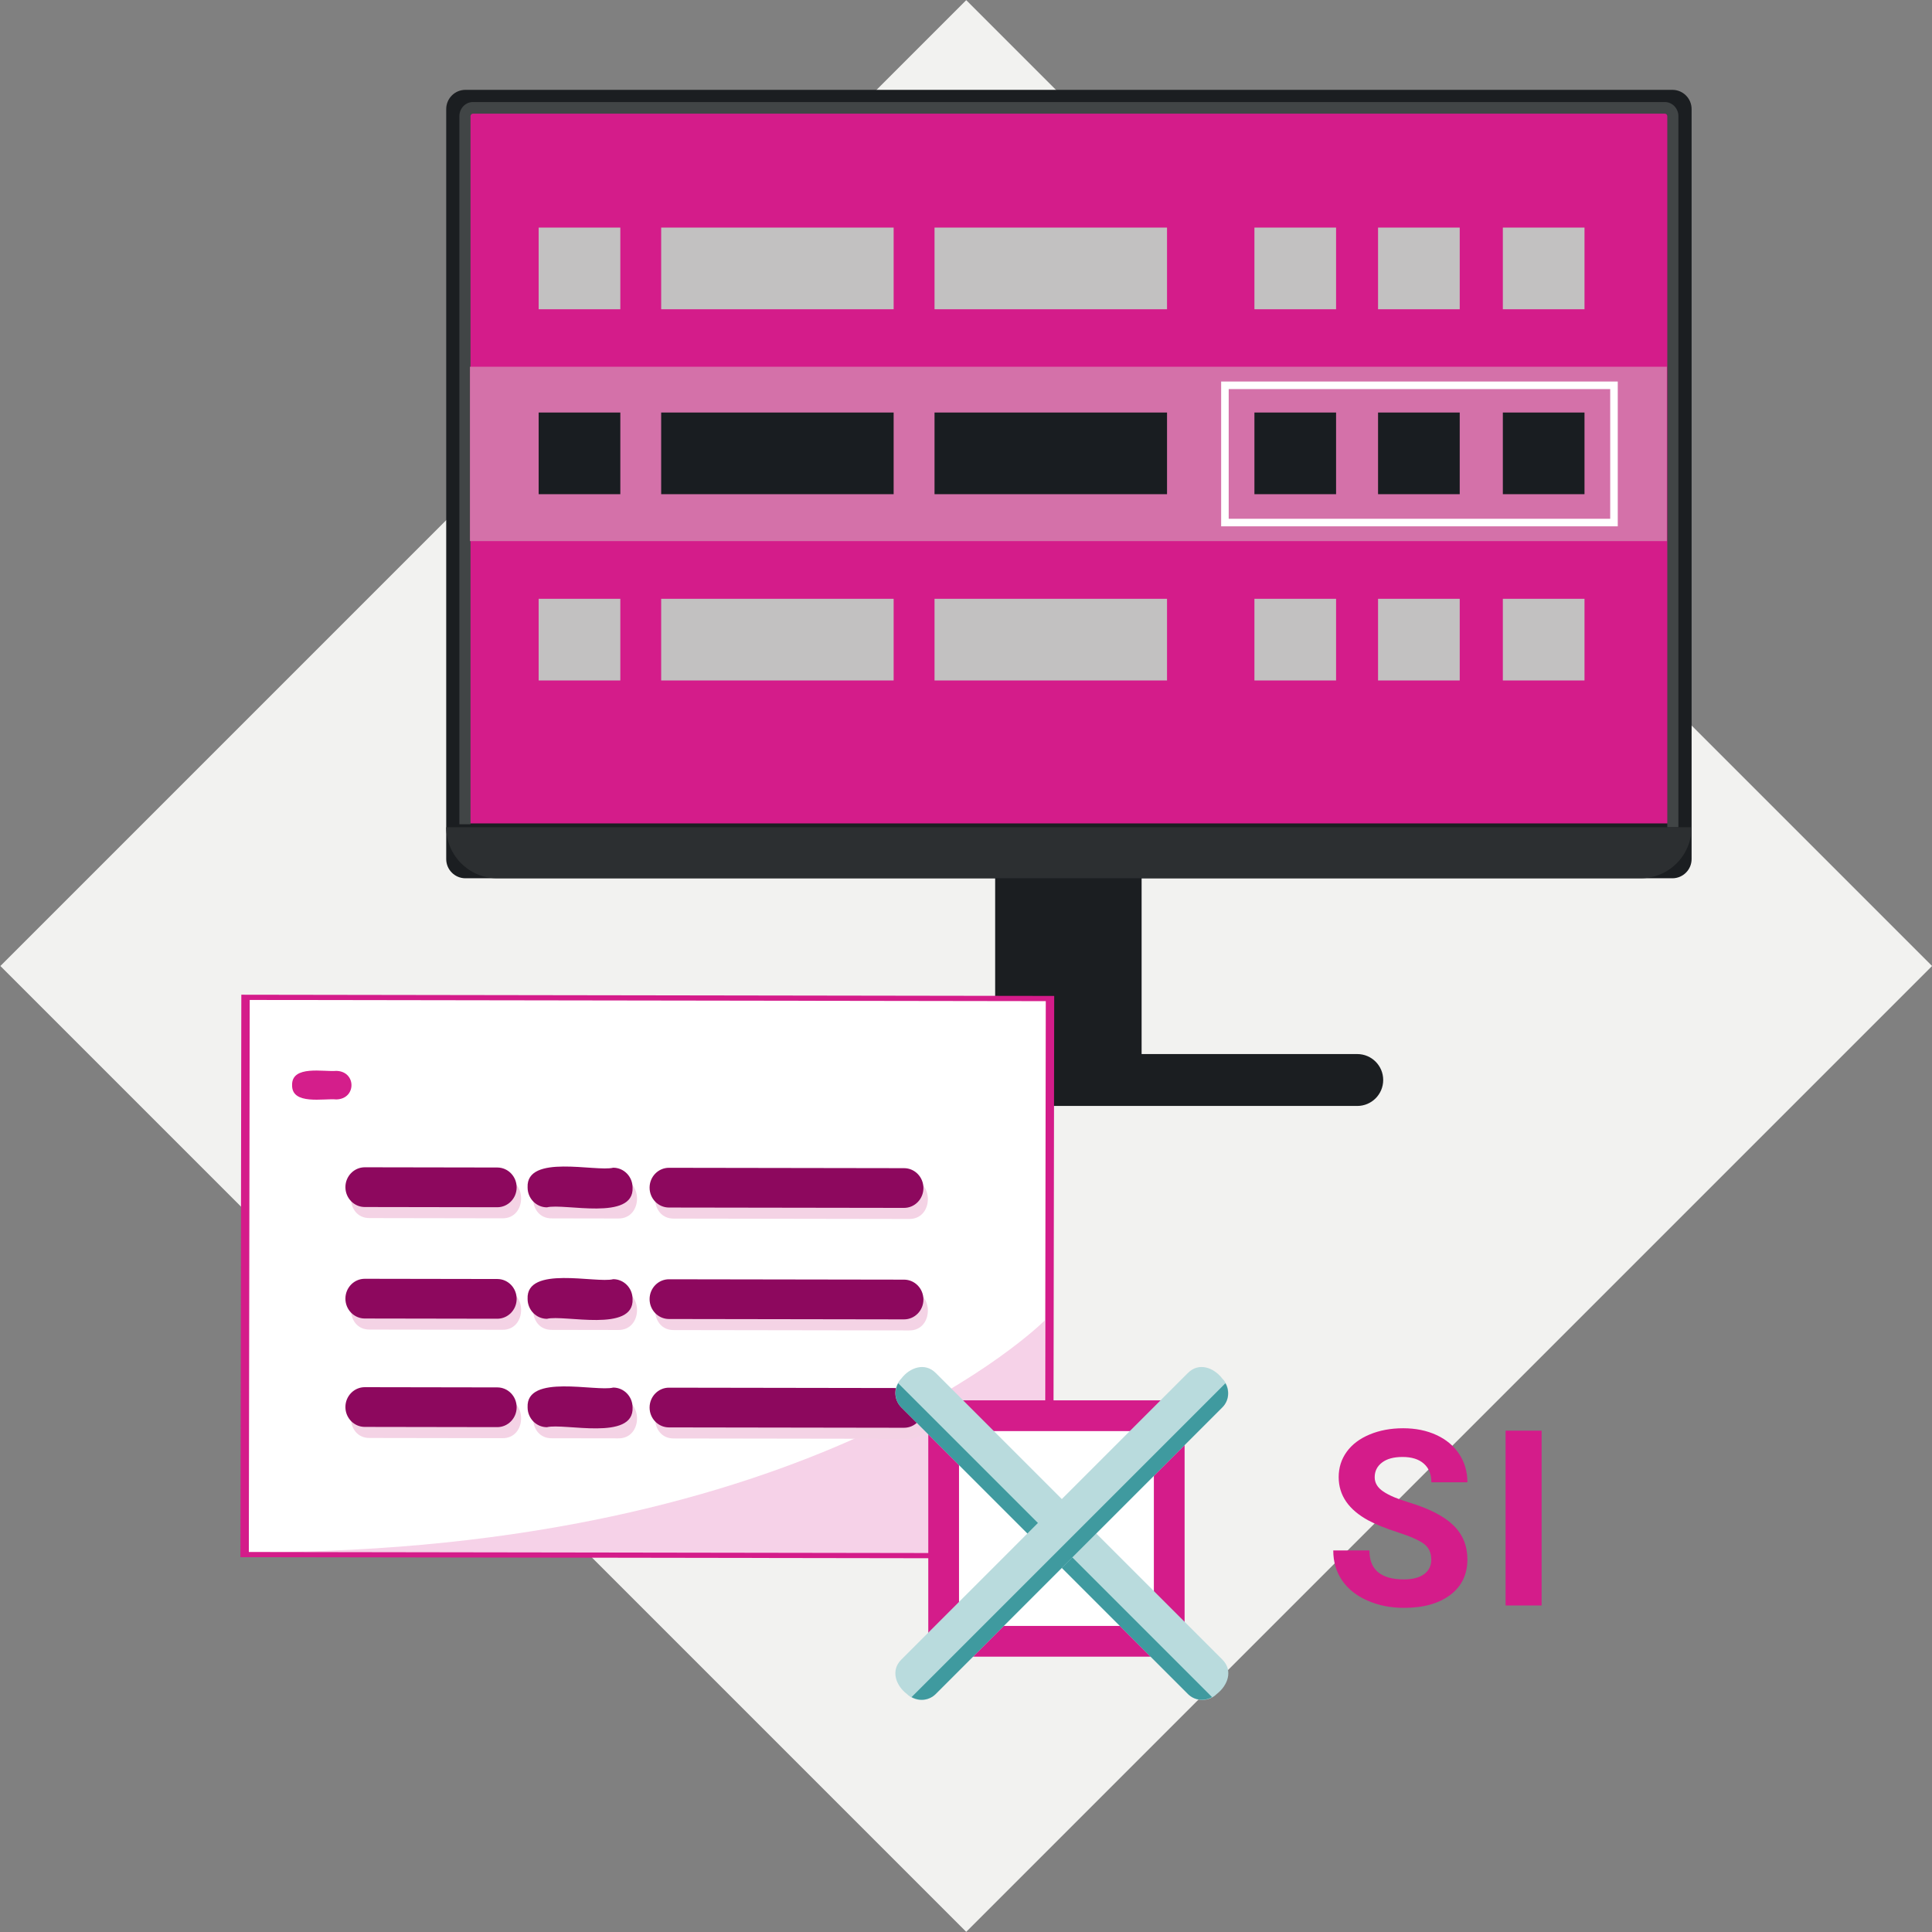 <?xml version="1.0" encoding="utf-8"?>
<!-- Generator: Adobe Illustrator 16.0.4, SVG Export Plug-In . SVG Version: 6.00 Build 0)  -->
<!DOCTYPE svg PUBLIC "-//W3C//DTD SVG 1.1//EN" "http://www.w3.org/Graphics/SVG/1.1/DTD/svg11.dtd">
<svg version="1.1" id="Capa_1" xmlns="http://www.w3.org/2000/svg" xmlns:xlink="http://www.w3.org/1999/xlink" x="0px" y="0px"
	 width="156.49px" height="156.489px" viewBox="0 0 156.49 156.489" enable-background="new 0 0 156.49 156.489"
	 xml:space="preserve">
<rect x="0" y="0" width="156.49" height="156.489" fill="#808080" stroke="none"/>
<rect x="22.917" y="22.917" transform="matrix(-0.707 0.707 -0.707 -0.707 188.9 78.244)" fill="#F2F2F0" width="110.655" height="110.654"/>
<path fill="#1B1E21" d="M109.936,89.581H63.224c-1.161,0-2.102-0.941-2.102-2.103c0-1.16,0.941-2.101,2.102-2.101h46.711
	c1.162,0,2.103,0.94,2.103,2.101C112.038,88.639,111.098,89.581,109.936,89.581"/>
<rect x="80.607" y="69.995" fill="#1B1E21" width="11.862" height="17.085"/>
<path fill="#1B1E21" d="M135.46,71.14H37.7c-0.86,0-1.557-0.697-1.557-1.557V8.834c0-0.86,0.697-1.557,1.557-1.557h97.76
	c0.86,0,1.558,0.697,1.558,1.557v60.749C137.018,70.443,136.32,71.14,135.46,71.14"/>
<rect x="37.661" y="9.099" fill="#D41C8A" width="97.838" height="57.596"/>
<path fill="#414546" d="M135.949,67.007h-0.9V9.412c0-0.113-0.088-0.205-0.197-0.205H38.307c-0.108,0-0.196,0.092-0.196,0.205
	v57.354H37.21V9.412c0-0.632,0.492-1.146,1.097-1.146h96.544c0.605,0,1.098,0.513,1.098,1.146V67.007z"/>
<path fill="#2C2F31" d="M132.885,71.14H40.275c-2.282,0-4.132-1.85-4.132-4.132h100.873C137.016,69.29,135.166,71.14,132.885,71.14"
	/>
<rect x="43.631" y="18.434" fill="#C2C1C1" width="6.615" height="6.615"/>
<rect x="53.554" y="18.434" fill="#C2C1C1" width="18.83" height="6.615"/>
<rect x="75.696" y="18.434" fill="#C2C1C1" width="18.832" height="6.615"/>
<rect x="101.607" y="18.434" fill="#C2C1C1" width="6.614" height="6.615"/>
<rect x="111.621" y="18.434" fill="#C2C1C1" width="6.615" height="6.615"/>
<rect x="121.729" y="18.434" fill="#C2C1C1" width="6.614" height="6.615"/>
<rect x="43.631" y="48.502" fill="#C2C1C1" width="6.615" height="6.615"/>
<rect x="53.554" y="48.502" fill="#C2C1C1" width="18.83" height="6.615"/>
<rect x="75.696" y="48.502" fill="#C2C1C1" width="18.832" height="6.615"/>
<rect x="101.607" y="48.502" fill="#C2C1C1" width="6.614" height="6.615"/>
<rect x="111.621" y="48.502" fill="#C2C1C1" width="6.615" height="6.615"/>
<rect x="121.729" y="48.502" fill="#C2C1C1" width="6.614" height="6.615"/>
<rect x="38.066" y="29.705" fill="#D471A9" width="96.946" height="14.125"/>
<rect x="43.631" y="33.414" fill="#191D21" width="6.615" height="6.615"/>
<rect x="53.554" y="33.414" fill="#191D21" width="18.83" height="6.615"/>
<rect x="75.696" y="33.414" fill="#191D21" width="18.832" height="6.615"/>
<rect x="101.607" y="33.414" fill="#191D21" width="6.614" height="6.615"/>
<rect x="111.621" y="33.414" fill="#191D21" width="6.615" height="6.615"/>
<rect x="121.729" y="33.414" fill="#191D21" width="6.614" height="6.615"/>
<path fill="#FFFFFF" d="M131.037,42.632H98.912V30.903h32.125V42.632z M99.523,42.02h30.902V31.515H99.523V42.02z"/>
<polygon fill="#D41C8A" points="19.474,126.13 19.547,80.571 85.389,80.67 85.314,126.231 "/>
<polygon fill="#FFFFFF" points="20.155,125.709 20.226,80.995 84.707,81.092 84.636,125.807 "/>
<path fill="#D41E8B" d="M27.241,89.053c-1.009-0.102-3.616,0.481-3.582-1.162c-0.031-1.643,2.579-1.055,3.585-1.151
	C28.879,86.78,28.877,89.018,27.241,89.053"/>
<g opacity="0.2">
	<g>
		<defs>
			<rect id="SVGID_1_" x="20.155" y="106.961" width="64.462" height="18.863"/>
		</defs>
		<clipPath id="SVGID_2_">
			<use xlink:href="#SVGID_1_"  overflow="visible"/>
		</clipPath>
		<g clip-path="url(#SVGID_2_)">
			<defs>
				<rect id="SVGID_3_" x="20.155" y="106.961" width="64.462" height="18.863"/>
			</defs>
			<clipPath id="SVGID_4_">
				<use xlink:href="#SVGID_3_"  overflow="visible"/>
			</clipPath>
			<path clip-path="url(#SVGID_4_)" fill="#D41C8A" d="M84.616,106.961c0,0-18.656,18.836-64.461,18.768l63.125,0.096
				c0,0,1.306-0.099,1.308-0.562C84.588,124.797,84.616,106.961,84.616,106.961"/>
		</g>
	</g>
</g>
<path fill="#F4D3E5" d="M40.681,98.682l-10.732-0.018c-2.033,0.027-2.033-3.253,0.005-3.219l10.732,0.017
	C42.718,95.436,42.719,98.715,40.681,98.682"/>
<path fill="#F4D3E5" d="M73.628,98.735l-19.042-0.03c-2.03,0.026-2.035-3.253,0.005-3.22l19.042,0.031
	C75.664,95.489,75.668,98.768,73.628,98.735"/>
<path fill="#F4D3E5" d="M50.07,98.697l-5.366-0.009c-2.033,0.027-2.031-3.253,0.005-3.219l5.366,0.009
	C52.109,95.451,52.107,98.731,50.07,98.697"/>
<path fill="#8D085E" d="M41.848,96.178c-0.001,0.89-0.705,1.608-1.571,1.607l-10.732-0.018c-0.866,0-1.568-0.723-1.567-1.611
	c0.002-0.889,0.705-1.607,1.572-1.607l10.732,0.018C41.148,94.569,41.849,95.29,41.848,96.178"/>
<path fill="#8D085E" d="M74.796,96.231c-0.001,0.89-0.705,1.608-1.571,1.607l-19.042-0.029c-0.867-0.002-1.568-0.724-1.567-1.613
	c0.002-0.889,0.705-1.608,1.572-1.606l19.042,0.03C74.096,94.622,74.797,95.342,74.796,96.231"/>
<path fill="#8D085E" d="M51.238,96.194c0.128,2.741-5.548,1.242-6.937,1.6c-0.867-0.002-1.568-0.725-1.566-1.613
	c-0.129-2.74,5.547-1.241,6.937-1.598C50.538,94.584,51.239,95.305,51.238,96.194"/>
<path fill="#F4D3E5" d="M40.681,107.711l-10.732-0.017c-2.033,0.027-2.033-3.253,0.005-3.219l10.732,0.017
	C42.718,104.465,42.719,107.747,40.681,107.711"/>
<path fill="#F4D3E5" d="M73.628,107.764l-19.042-0.029c-2.03,0.027-2.035-3.254,0.005-3.221l19.042,0.031
	C75.664,104.518,75.668,107.799,73.628,107.764"/>
<path fill="#F4D3E5" d="M50.07,107.727l-5.366-0.009c-2.033,0.028-2.031-3.253,0.005-3.22l5.366,0.01
	C52.109,104.481,52.107,107.761,50.07,107.727"/>
<path fill="#8D085E" d="M41.848,105.209c-0.001,0.889-0.705,1.607-1.571,1.607l-10.732-0.018c-0.866-0.002-1.568-0.723-1.567-1.611
	c0.002-0.891,0.705-1.609,1.572-1.607l10.732,0.018C41.148,103.598,41.849,104.321,41.848,105.209"/>
<path fill="#8D085E" d="M74.796,105.262c-0.001,0.889-0.705,1.607-1.571,1.606l-19.042-0.03c-0.867-0.002-1.568-0.723-1.567-1.611
	c0.002-0.889,0.705-1.609,1.572-1.607l19.042,0.03C74.096,103.652,74.797,104.373,74.796,105.262"/>
<path fill="#8D085E" d="M51.238,105.224c0.128,2.741-5.548,1.242-6.937,1.599c-0.867-0.002-1.568-0.724-1.566-1.613
	c-0.129-2.739,5.547-1.24,6.937-1.598C50.538,103.614,51.239,104.334,51.238,105.224"/>
<path fill="#F4D3E5" d="M40.681,116.492l-10.732-0.017c-2.033,0.027-2.033-3.254,0.005-3.219l10.732,0.017
	C42.718,113.245,42.719,116.526,40.681,116.492"/>
<path fill="#F4D3E5" d="M73.628,116.543l-19.042-0.029c-2.03,0.027-2.035-3.254,0.005-3.219l19.042,0.029
	C75.664,113.297,75.668,116.579,73.628,116.543"/>
<path fill="#F4D3E5" d="M50.07,116.506l-5.366-0.008c-2.033,0.027-2.031-3.254,0.005-3.221l5.366,0.01
	C52.109,113.26,52.107,116.541,50.07,116.506"/>
<path fill="#8D085E" d="M41.848,113.989c-0.001,0.889-0.705,1.607-1.571,1.607l-10.732-0.018c-0.866-0.002-1.568-0.723-1.567-1.611
	c0.002-0.89,0.705-1.608,1.572-1.607l10.732,0.018C41.148,112.377,41.849,113.1,41.848,113.989"/>
<path fill="#8D085E" d="M74.796,114.042c-0.001,0.889-0.705,1.607-1.571,1.606l-19.042-0.03c-0.867-0.002-1.568-0.723-1.567-1.611
	c0.002-0.889,0.705-1.609,1.572-1.607l19.042,0.03C74.096,112.431,74.797,113.152,74.796,114.042"/>
<path fill="#8D085E" d="M51.238,114.003c0.128,2.741-5.548,1.242-6.937,1.599c-0.867-0.002-1.568-0.723-1.566-1.611
	c-0.129-2.741,5.547-1.242,6.937-1.6C50.538,112.393,51.239,113.114,51.238,114.003"/>
<rect x="76.984" y="114.276" fill="#FFFFFF" width="17.452" height="18.289"/>
<path fill="#D41C8A" d="M95.951,134.188H75.19v-20.762h20.761V134.188z M77.679,131.699h15.783v-15.782H77.679V131.699z"/>
<path fill="#D41C8A" d="M115.93,126.328c0-0.551-0.193-0.974-0.583-1.269s-1.09-0.607-2.101-0.935
	c-1.012-0.327-1.813-0.649-2.402-0.967c-1.607-0.87-2.412-2.039-2.412-3.511c0-0.764,0.215-1.448,0.646-2.047
	c0.433-0.6,1.051-1.068,1.857-1.405s1.713-0.507,2.719-0.507c1.012,0,1.912,0.185,2.703,0.551c0.791,0.365,1.405,0.883,1.844,1.55
	c0.437,0.668,0.656,1.427,0.656,2.276h-2.918c0-0.648-0.203-1.152-0.613-1.512c-0.407-0.36-0.981-0.539-1.721-0.539
	c-0.714,0-1.268,0.149-1.662,0.451c-0.396,0.301-0.595,0.698-0.595,1.191c0,0.461,0.233,0.846,0.696,1.156
	c0.463,0.312,1.146,0.604,2.047,0.875c1.659,0.5,2.869,1.119,3.627,1.858c0.759,0.739,1.139,1.659,1.139,2.761
	c0,1.227-0.464,2.188-1.391,2.885c-0.928,0.697-2.176,1.045-3.745,1.045c-1.089,0-2.081-0.199-2.976-0.598s-1.576-0.944-2.047-1.64
	c-0.471-0.692-0.705-1.497-0.705-2.411h2.928c0,1.562,0.933,2.344,2.8,2.344c0.694,0,1.235-0.142,1.625-0.422
	C115.736,127.227,115.93,126.833,115.93,126.328"/>
<rect x="121.951" y="115.883" fill="#D41C8A" width="2.918" height="14.16"/>
<path fill="#B9DBDD" d="M98.553,137.213c0.891-0.686,1.35-1.896,0.457-2.787l-23.219-23.219c-0.88-0.883-2.11-0.439-2.787,0.457
	c-0.643,0.643-0.643,1.686,0,2.33l23.218,23.219C96.866,137.856,97.909,137.856,98.553,137.213"/>
<path fill="#3F9A9F" d="M72.754,112.042c-0.349,0.625-0.283,1.42,0.25,1.953l23.219,23.219c0.532,0.533,1.325,0.599,1.952,0.25
	L72.754,112.042z"/>
<path fill="#B9DBDD" d="M99.008,111.666c-0.686-0.89-1.896-1.349-2.787-0.458l-23.218,23.221c-0.883,0.879-0.439,2.108,0.458,2.786
	c0.643,0.644,1.686,0.644,2.329,0l23.218-23.219C99.652,113.352,99.652,112.309,99.008,111.666"/>
<path fill="#3F9A9F" d="M73.836,137.464c0.627,0.349,1.421,0.282,1.954-0.25l23.218-23.22c0.533-0.531,0.6-1.326,0.25-1.952
	L73.836,137.464z"/>
</svg>
